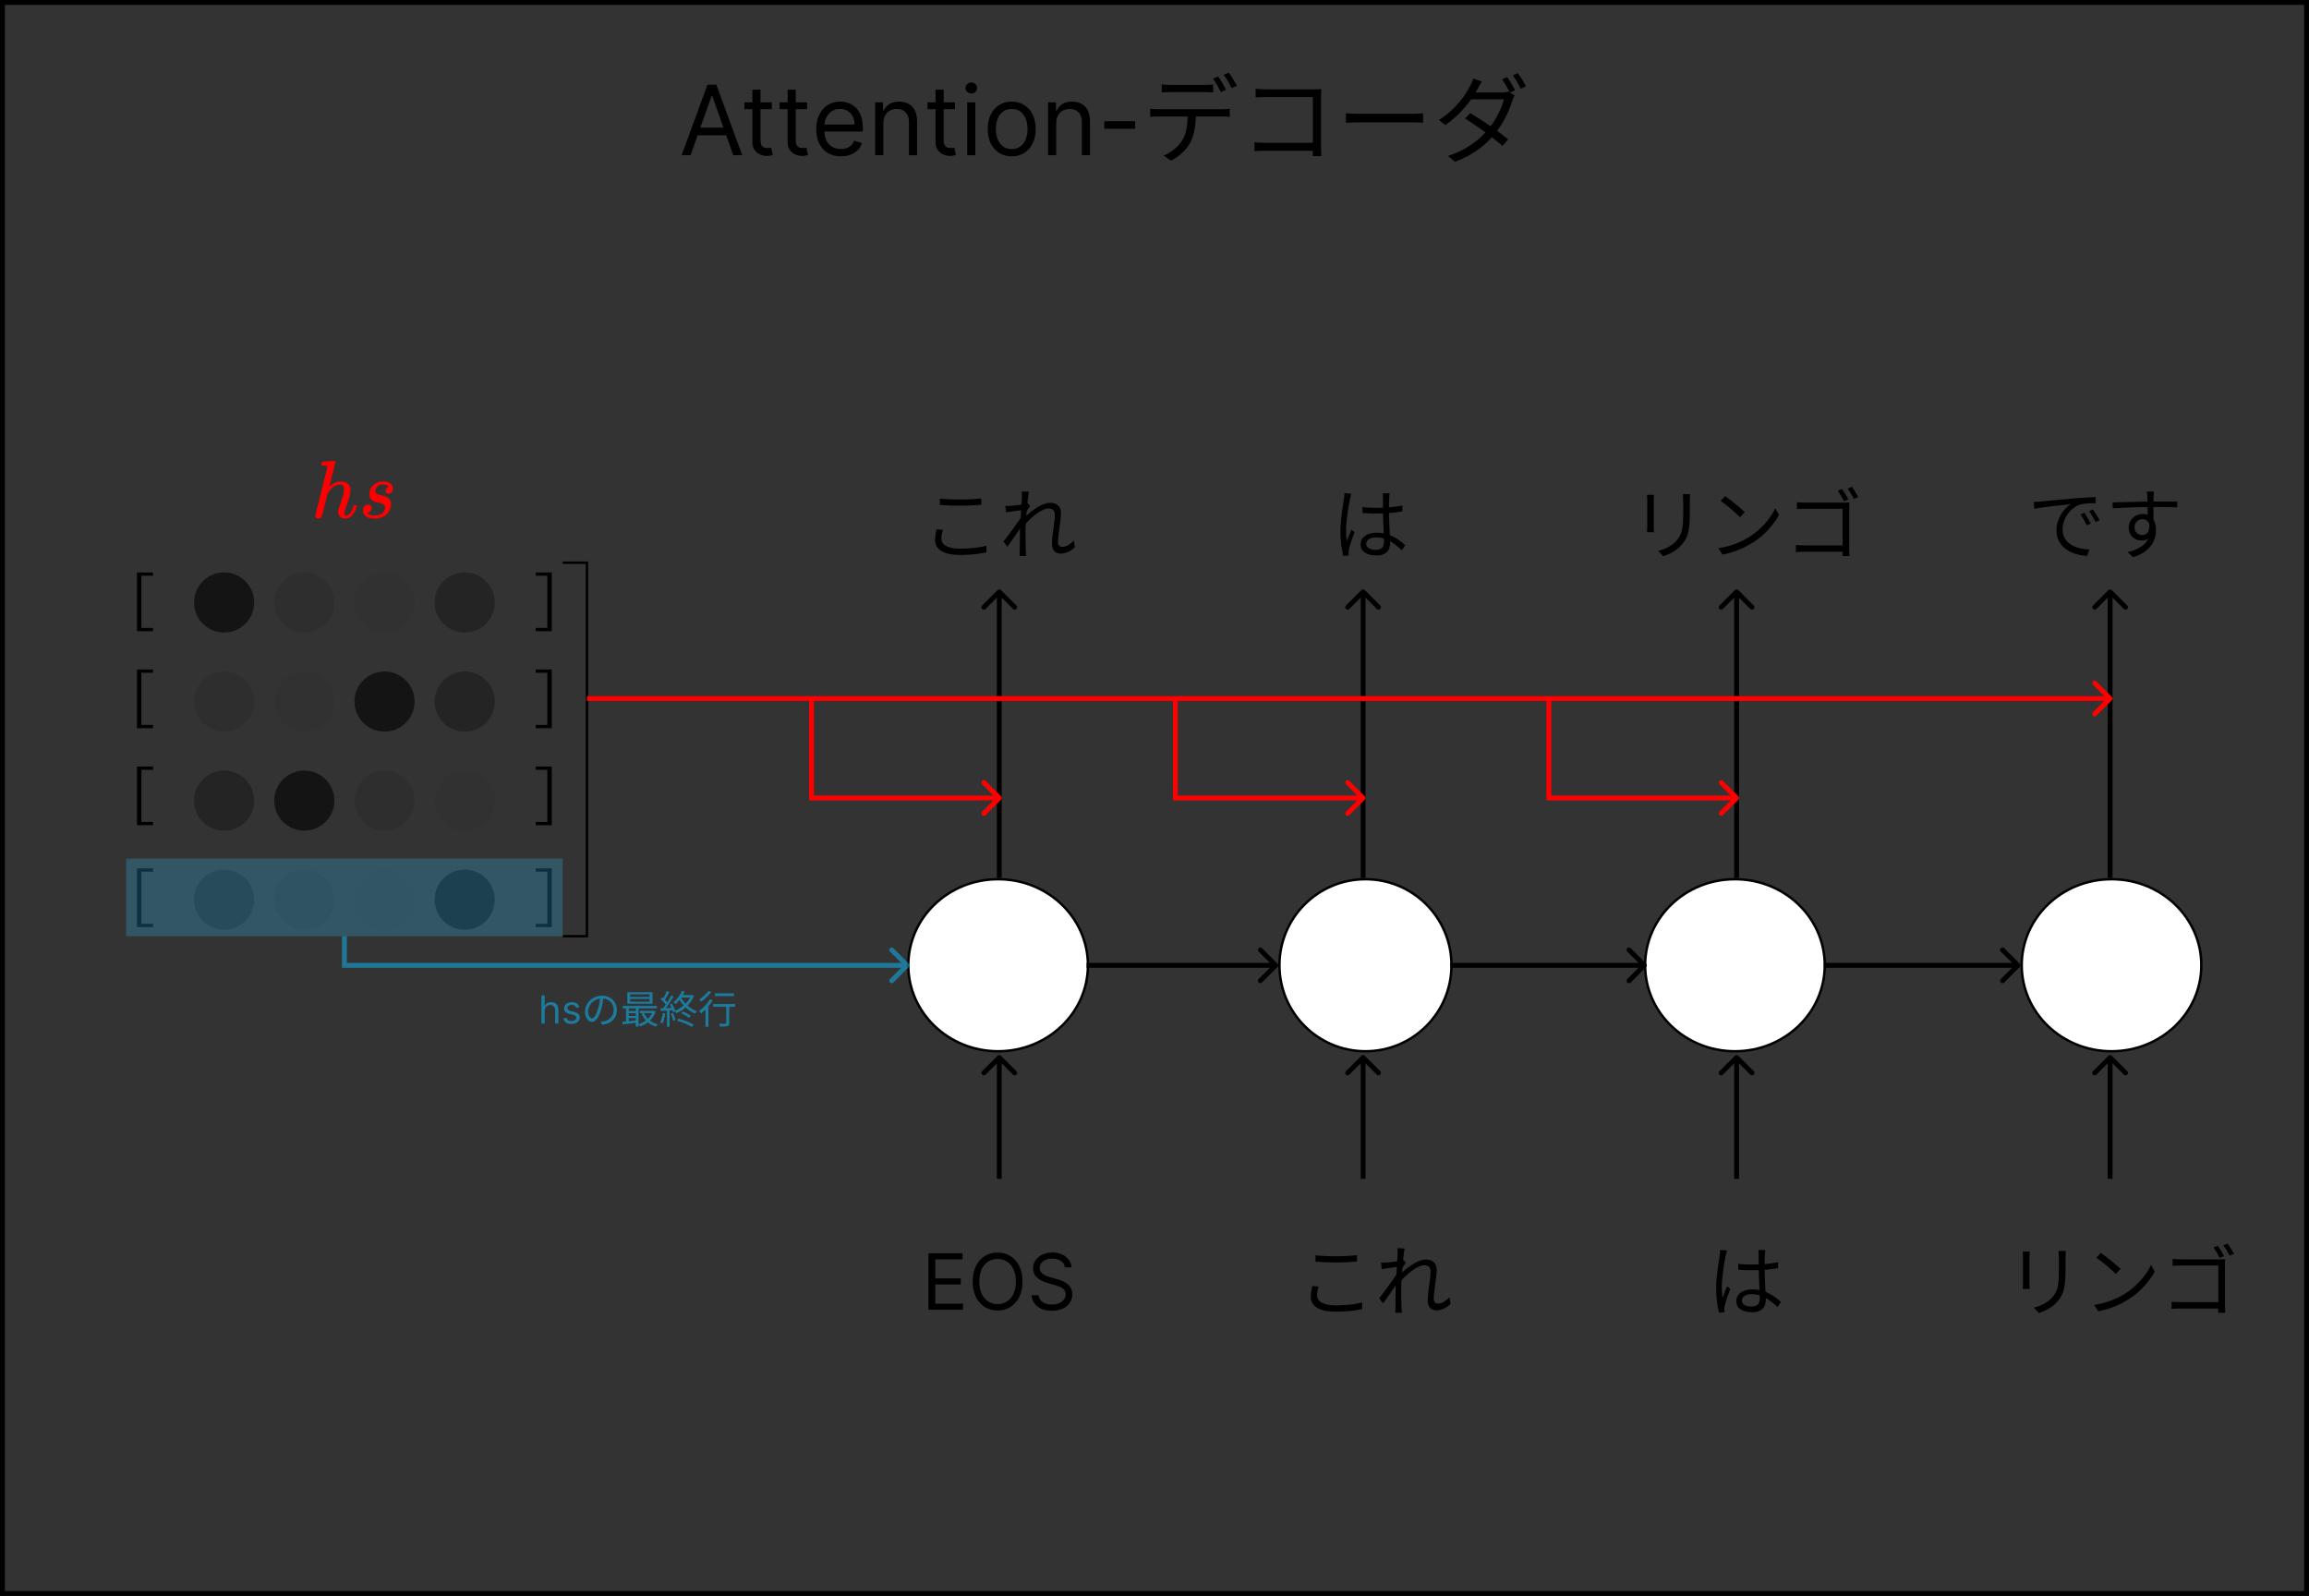 <svg width="476" height="329" viewBox="0 0 476 329" fill="none" xmlns="http://www.w3.org/2000/svg">
<rect x="0" y="0" width="476" height="329" fill="#333333" stroke="none"/>
<path d="M193.744 102.784C194.896 102.912 196.368 102.976 197.984 102.976C199.52 102.976 201.136 102.88 202.288 102.752V104.064C201.2 104.144 199.456 104.256 197.984 104.256C196.384 104.256 195.008 104.192 193.744 104.08V102.784ZM194.384 109.232C194.192 109.856 194.064 110.448 194.064 111.04C194.064 112.272 195.312 113.104 197.872 113.104C200.064 113.104 202.128 112.864 203.344 112.48L203.36 113.856C202.208 114.16 200.176 114.4 197.904 114.4C194.656 114.4 192.768 113.344 192.768 111.328C192.768 110.496 192.944 109.744 193.088 109.104L194.384 109.232ZM221.584 112.784C220.72 113.648 219.728 114.128 218.64 114.128C217.568 114.128 216.864 113.424 216.864 112.112C216.864 110.32 217.456 107.696 217.456 106.144C217.456 105.216 216.992 104.816 216.176 104.816C214.672 104.816 212.352 106.8 210.848 108.624L210.864 107.04C211.856 105.952 214.512 103.648 216.48 103.648C217.984 103.648 218.72 104.496 218.72 105.792C218.72 107.392 218.112 110.144 218.112 111.76C218.112 112.304 218.384 112.736 218.96 112.736C219.712 112.736 220.56 112.272 221.376 111.424L221.584 112.784ZM210.832 105.136C210.304 105.216 208.576 105.424 207.392 105.616L207.248 104.288C207.6 104.304 207.904 104.304 208.304 104.272C209.152 104.224 211.152 103.984 211.888 103.744L212.352 104.288C212.08 104.704 211.648 105.392 211.376 105.84L210.896 108.032C210.16 109.168 208.672 111.328 207.664 112.72L206.864 111.632C207.856 110.384 210.016 107.456 210.64 106.4L210.704 105.568L210.832 105.136ZM210.672 102.496C210.672 102.128 210.688 101.712 210.608 101.312L212.112 101.36C211.888 102.4 211.408 106.976 211.408 109.792C211.408 111.248 211.408 112.224 211.472 113.648C211.488 113.92 211.536 114.32 211.552 114.624H210.176C210.208 114.32 210.224 113.936 210.224 113.68C210.224 112.128 210.24 111.328 210.256 109.568C210.288 108.16 210.672 103.088 210.672 102.496ZM280.868 104.544C281.78 104.64 282.644 104.688 283.588 104.688C285.508 104.688 287.476 104.544 289.092 104.208V105.44C287.396 105.728 285.444 105.856 283.572 105.856C282.644 105.856 281.812 105.824 280.884 105.76L280.868 104.544ZM286.468 101.68C286.42 102 286.388 102.336 286.372 102.64C286.34 103.232 286.324 104.368 286.324 105.312C286.324 107.776 286.564 110.272 286.564 111.92C286.564 113.232 285.956 114.512 283.796 114.512C281.652 114.512 280.484 113.648 280.484 112.208C280.484 110.864 281.668 109.808 283.78 109.808C286.468 109.808 288.34 111.168 289.684 112.384L288.996 113.44C287.316 111.872 285.7 110.784 283.668 110.784C282.468 110.784 281.636 111.312 281.636 112.08C281.636 112.912 282.42 113.344 283.588 113.344C284.932 113.344 285.316 112.672 285.316 111.6C285.316 110.448 285.108 107.456 285.108 105.344C285.108 104.24 285.092 103.232 285.092 102.672C285.092 102.384 285.076 101.968 285.028 101.68H286.468ZM278.58 101.792C278.484 102.048 278.356 102.576 278.292 102.864C277.972 104.352 277.492 107.52 277.492 109.312C277.492 110.096 277.54 110.768 277.652 111.552C277.908 110.816 278.308 109.84 278.58 109.184L279.236 109.696C278.836 110.816 278.244 112.448 278.084 113.232C278.036 113.456 278.004 113.776 278.02 113.952C278.036 114.112 278.052 114.352 278.068 114.512L276.932 114.608C276.628 113.456 276.324 111.696 276.324 109.536C276.324 107.184 276.868 104.128 277.06 102.816C277.124 102.432 277.156 102.016 277.172 101.664L278.58 101.792ZM348.4 101.872C348.368 102.256 348.352 102.72 348.352 103.264C348.352 103.888 348.352 105.248 348.352 105.84C348.352 109.696 347.84 110.96 346.672 112.32C345.648 113.568 344.048 114.272 342.88 114.672L341.824 113.568C343.296 113.184 344.656 112.56 345.648 111.424C346.784 110.112 346.992 108.8 346.992 105.792C346.992 105.168 346.992 103.824 346.992 103.264C346.992 102.72 346.944 102.256 346.896 101.872H348.4ZM340.976 102C340.944 102.304 340.928 102.768 340.928 103.136C340.928 103.616 340.928 107.808 340.928 108.48C340.928 108.896 340.944 109.424 340.976 109.712H339.52C339.552 109.456 339.584 108.944 339.584 108.48C339.584 107.792 339.584 103.616 339.584 103.136C339.584 102.864 339.568 102.304 339.52 102H340.976ZM355.632 102.288C356.752 103.04 358.816 104.704 359.696 105.584L358.704 106.608C357.888 105.776 355.904 104.048 354.704 103.264L355.632 102.288ZM354.256 113.008C357.04 112.592 359.12 111.616 360.64 110.672C363.12 109.12 365.056 106.752 365.984 104.768L366.752 106.144C365.664 108.128 363.808 110.304 361.392 111.824C359.776 112.832 357.76 113.824 355.088 114.32L354.256 113.008ZM379.744 100.8C380.128 101.344 380.72 102.336 381.04 102.944L380.144 103.328C379.824 102.672 379.264 101.728 378.864 101.168L379.744 100.8ZM381.776 100.352C382.16 100.896 382.752 101.84 383.088 102.464L382.192 102.848C381.84 102.192 381.312 101.264 380.88 100.72L381.776 100.352ZM370.432 103.52C370.96 103.568 371.664 103.616 372.176 103.616H380.064C380.448 103.616 380.928 103.6 381.248 103.584C381.232 103.936 381.216 104.448 381.216 104.816V113.088C381.216 113.648 381.248 114.384 381.264 114.624H379.824C379.84 114.384 379.856 113.792 379.856 113.216V104.88H372.192C371.6 104.88 370.816 104.912 370.432 104.944V103.52ZM370.224 112.352C370.64 112.384 371.344 112.432 372 112.432H380.576V113.744H372.048C371.392 113.744 370.656 113.76 370.224 113.808V112.352ZM419.248 103.472C419.856 103.456 420.368 103.424 420.688 103.392C421.712 103.28 424.736 102.992 427.68 102.736C429.44 102.592 430.928 102.496 432 102.464L432.016 103.744C431.088 103.728 429.696 103.76 428.88 103.984C426.592 104.72 425.2 107.168 425.2 109.056C425.2 112.176 428.128 113.184 430.72 113.28L430.256 114.592C427.296 114.48 423.936 112.912 423.936 109.328C423.936 106.848 425.456 104.8 426.912 103.936C425.2 104.112 421.12 104.512 419.392 104.88L419.248 103.472ZM429.696 105.696C430.064 106.224 430.672 107.216 431.024 107.936L430.192 108.304C429.824 107.536 429.376 106.72 428.896 106.048L429.696 105.696ZM431.44 105.024C431.84 105.552 432.464 106.528 432.832 107.232L432.016 107.632C431.632 106.864 431.152 106.064 430.656 105.392L431.44 105.024ZM444.032 101.328C444 101.52 443.952 102.144 443.952 102.336C443.904 103.376 443.936 106.464 443.952 107.744L442.736 107.12C442.736 106.416 442.72 103.232 442.672 102.352C442.64 101.92 442.592 101.472 442.56 101.328H444.032ZM435.52 103.568C437.696 103.536 441.696 103.392 444.16 103.392C446.112 103.392 448.096 103.392 448.848 103.408L448.832 104.592C447.936 104.544 446.496 104.512 444.144 104.512C441.392 104.512 437.968 104.624 435.552 104.8L435.52 103.568ZM443.92 108.208C443.92 110.352 442.928 111.424 441.472 111.424C440.128 111.424 438.832 110.48 438.832 108.736C438.832 107.152 440.144 105.968 441.664 105.968C443.52 105.968 444.464 107.344 444.464 109.184C444.464 111.36 443.408 113.76 439.696 114.864L438.624 113.824C441.536 113.136 443.232 111.712 443.232 109.072C443.232 107.632 442.528 107.024 441.664 107.024C440.816 107.024 440.032 107.68 440.032 108.72C440.032 109.728 440.784 110.304 441.664 110.304C442.656 110.304 443.296 109.472 443.04 107.76L443.92 108.208Z" fill="black"/>
<path d="M191.409 270V258.364H198.432V259.614H192.818V263.545H198.068V264.795H192.818V268.75H198.523V270H191.409ZM210.79 264.182C210.79 265.409 210.568 266.47 210.125 267.364C209.682 268.258 209.074 268.947 208.301 269.432C207.528 269.917 206.646 270.159 205.653 270.159C204.661 270.159 203.778 269.917 203.006 269.432C202.233 268.947 201.625 268.258 201.182 267.364C200.739 266.47 200.517 265.409 200.517 264.182C200.517 262.955 200.739 261.894 201.182 261C201.625 260.106 202.233 259.417 203.006 258.932C203.778 258.447 204.661 258.205 205.653 258.205C206.646 258.205 207.528 258.447 208.301 258.932C209.074 259.417 209.682 260.106 210.125 261C210.568 261.894 210.79 262.955 210.79 264.182ZM209.426 264.182C209.426 263.174 209.258 262.324 208.92 261.631C208.587 260.938 208.134 260.413 207.562 260.057C206.994 259.701 206.358 259.523 205.653 259.523C204.949 259.523 204.311 259.701 203.739 260.057C203.17 260.413 202.718 260.938 202.381 261.631C202.047 262.324 201.881 263.174 201.881 264.182C201.881 265.189 202.047 266.04 202.381 266.733C202.718 267.426 203.17 267.951 203.739 268.307C204.311 268.663 204.949 268.841 205.653 268.841C206.358 268.841 206.994 268.663 207.562 268.307C208.134 267.951 208.587 267.426 208.92 266.733C209.258 266.04 209.426 265.189 209.426 264.182ZM219.523 261.273C219.455 260.697 219.178 260.25 218.693 259.932C218.208 259.614 217.614 259.455 216.909 259.455C216.394 259.455 215.943 259.538 215.557 259.705C215.174 259.871 214.875 260.1 214.659 260.392C214.447 260.684 214.341 261.015 214.341 261.386C214.341 261.697 214.415 261.964 214.562 262.188C214.714 262.407 214.907 262.591 215.142 262.739C215.377 262.883 215.623 263.002 215.881 263.097C216.138 263.187 216.375 263.261 216.591 263.318L217.773 263.636C218.076 263.716 218.413 263.826 218.784 263.966C219.159 264.106 219.517 264.297 219.858 264.54C220.203 264.778 220.487 265.085 220.71 265.46C220.934 265.835 221.045 266.295 221.045 266.841C221.045 267.47 220.881 268.038 220.551 268.545C220.225 269.053 219.748 269.456 219.119 269.756C218.494 270.055 217.735 270.205 216.841 270.205C216.008 270.205 215.286 270.07 214.676 269.801C214.07 269.532 213.593 269.157 213.244 268.676C212.9 268.195 212.705 267.636 212.659 267H214.114C214.152 267.439 214.299 267.803 214.557 268.091C214.818 268.375 215.148 268.587 215.545 268.727C215.947 268.864 216.379 268.932 216.841 268.932C217.379 268.932 217.862 268.845 218.29 268.67C218.718 268.492 219.057 268.246 219.307 267.932C219.557 267.614 219.682 267.242 219.682 266.818C219.682 266.432 219.574 266.117 219.358 265.875C219.142 265.633 218.858 265.436 218.506 265.284C218.153 265.133 217.773 265 217.364 264.886L215.932 264.477C215.023 264.216 214.303 263.843 213.773 263.358C213.242 262.873 212.977 262.239 212.977 261.455C212.977 260.803 213.153 260.235 213.506 259.75C213.862 259.261 214.339 258.883 214.938 258.614C215.54 258.341 216.212 258.205 216.955 258.205C217.705 258.205 218.371 258.339 218.955 258.608C219.538 258.873 220 259.237 220.341 259.699C220.686 260.161 220.867 260.686 220.886 261.273H219.523ZM271.197 258.784C272.349 258.912 273.821 258.976 275.437 258.976C276.973 258.976 278.589 258.88 279.741 258.752V260.064C278.653 260.144 276.909 260.256 275.437 260.256C273.837 260.256 272.461 260.192 271.197 260.08V258.784ZM271.837 265.232C271.645 265.856 271.517 266.448 271.517 267.04C271.517 268.272 272.765 269.104 275.325 269.104C277.517 269.104 279.581 268.864 280.797 268.48L280.813 269.856C279.661 270.16 277.629 270.4 275.357 270.4C272.109 270.4 270.221 269.344 270.221 267.328C270.221 266.496 270.397 265.744 270.541 265.104L271.837 265.232ZM299.037 268.784C298.173 269.648 297.181 270.128 296.093 270.128C295.021 270.128 294.317 269.424 294.317 268.112C294.317 266.32 294.909 263.696 294.909 262.144C294.909 261.216 294.445 260.816 293.629 260.816C292.125 260.816 289.805 262.8 288.301 264.624L288.317 263.04C289.309 261.952 291.965 259.648 293.933 259.648C295.437 259.648 296.173 260.496 296.173 261.792C296.173 263.392 295.565 266.144 295.565 267.76C295.565 268.304 295.837 268.736 296.413 268.736C297.165 268.736 298.013 268.272 298.829 267.424L299.037 268.784ZM288.285 261.136C287.757 261.216 286.029 261.424 284.845 261.616L284.701 260.288C285.053 260.304 285.357 260.304 285.757 260.272C286.605 260.224 288.605 259.984 289.341 259.744L289.805 260.288C289.533 260.704 289.101 261.392 288.829 261.84L288.349 264.032C287.613 265.168 286.125 267.328 285.117 268.72L284.317 267.632C285.309 266.384 287.469 263.456 288.093 262.4L288.157 261.568L288.285 261.136ZM288.125 258.496C288.125 258.128 288.141 257.712 288.061 257.312L289.565 257.36C289.341 258.4 288.861 262.976 288.861 265.792C288.861 267.248 288.861 268.224 288.925 269.648C288.941 269.92 288.989 270.32 289.005 270.624H287.629C287.661 270.32 287.677 269.936 287.677 269.68C287.677 268.128 287.693 267.328 287.709 265.568C287.741 264.16 288.125 259.088 288.125 258.496ZM358.321 260.544C359.233 260.64 360.097 260.688 361.041 260.688C362.961 260.688 364.929 260.544 366.545 260.208V261.44C364.849 261.728 362.897 261.856 361.025 261.856C360.097 261.856 359.265 261.824 358.337 261.76L358.321 260.544ZM363.921 257.68C363.873 258 363.841 258.336 363.825 258.64C363.793 259.232 363.777 260.368 363.777 261.312C363.777 263.776 364.017 266.272 364.017 267.92C364.017 269.232 363.409 270.512 361.249 270.512C359.105 270.512 357.937 269.648 357.937 268.208C357.937 266.864 359.121 265.808 361.233 265.808C363.921 265.808 365.793 267.168 367.137 268.384L366.449 269.44C364.769 267.872 363.153 266.784 361.121 266.784C359.921 266.784 359.089 267.312 359.089 268.08C359.089 268.912 359.873 269.344 361.041 269.344C362.385 269.344 362.769 268.672 362.769 267.6C362.769 266.448 362.561 263.456 362.561 261.344C362.561 260.24 362.545 259.232 362.545 258.672C362.545 258.384 362.529 257.968 362.481 257.68H363.921ZM356.033 257.792C355.937 258.048 355.809 258.576 355.745 258.864C355.425 260.352 354.945 263.52 354.945 265.312C354.945 266.096 354.993 266.768 355.105 267.552C355.361 266.816 355.761 265.84 356.033 265.184L356.689 265.696C356.289 266.816 355.697 268.448 355.537 269.232C355.489 269.456 355.457 269.776 355.473 269.952C355.489 270.112 355.505 270.352 355.521 270.512L354.385 270.608C354.081 269.456 353.777 267.696 353.777 265.536C353.777 263.184 354.321 260.128 354.513 258.816C354.577 258.432 354.609 258.016 354.625 257.664L356.033 257.792ZM425.853 257.872C425.821 258.256 425.805 258.72 425.805 259.264C425.805 259.888 425.805 261.248 425.805 261.84C425.805 265.696 425.293 266.96 424.125 268.32C423.101 269.568 421.501 270.272 420.333 270.672L419.277 269.568C420.749 269.184 422.109 268.56 423.101 267.424C424.237 266.112 424.445 264.8 424.445 261.792C424.445 261.168 424.445 259.824 424.445 259.264C424.445 258.72 424.397 258.256 424.349 257.872H425.853ZM418.429 258C418.397 258.304 418.381 258.768 418.381 259.136C418.381 259.616 418.381 263.808 418.381 264.48C418.381 264.896 418.397 265.424 418.429 265.712H416.973C417.005 265.456 417.037 264.944 417.037 264.48C417.037 263.792 417.037 259.616 417.037 259.136C417.037 258.864 417.021 258.304 416.973 258H418.429ZM433.085 258.288C434.205 259.04 436.269 260.704 437.149 261.584L436.157 262.608C435.341 261.776 433.357 260.048 432.157 259.264L433.085 258.288ZM431.709 269.008C434.493 268.592 436.573 267.616 438.093 266.672C440.573 265.12 442.509 262.752 443.437 260.768L444.205 262.144C443.117 264.128 441.261 266.304 438.845 267.824C437.229 268.832 435.213 269.824 432.541 270.32L431.709 269.008ZM457.197 256.8C457.581 257.344 458.173 258.336 458.493 258.944L457.597 259.328C457.277 258.672 456.717 257.728 456.317 257.168L457.197 256.8ZM459.229 256.352C459.613 256.896 460.205 257.84 460.541 258.464L459.645 258.848C459.293 258.192 458.765 257.264 458.333 256.72L459.229 256.352ZM447.885 259.52C448.413 259.568 449.117 259.616 449.629 259.616H457.517C457.901 259.616 458.381 259.6 458.701 259.584C458.685 259.936 458.669 260.448 458.669 260.816V269.088C458.669 269.648 458.701 270.384 458.717 270.624H457.277C457.293 270.384 457.309 269.792 457.309 269.216V260.88H449.645C449.053 260.88 448.269 260.912 447.885 260.944V259.52ZM447.677 268.352C448.093 268.384 448.797 268.432 449.453 268.432H458.029V269.744H449.501C448.845 269.744 448.109 269.76 447.677 269.808V268.352Z" fill="black"/>
<path d="M224.275 198.981C224.275 208.763 215.996 216.711 205.762 216.711C195.528 216.711 187.25 208.763 187.25 198.981C187.25 189.198 195.528 181.25 205.762 181.25C215.996 181.25 224.275 189.198 224.275 198.981Z" fill="white" stroke="black" stroke-width="0.5"/>
<path d="M453.806 198.981C453.806 208.763 445.528 216.711 435.294 216.711C425.059 216.711 416.781 208.763 416.781 198.981C416.781 189.198 425.059 181.25 435.294 181.25C445.528 181.25 453.806 189.198 453.806 198.981Z" fill="white" stroke="black" stroke-width="0.5"/>
<path d="M376.17 198.981C376.17 208.763 367.892 216.711 357.658 216.711C347.424 216.711 339.146 208.763 339.146 198.981C339.146 189.198 347.424 181.25 357.658 181.25C367.892 181.25 376.17 189.198 376.17 198.981Z" fill="white" stroke="black" stroke-width="0.5"/>
<circle cx="281.491" cy="198.98" r="17.73" fill="white" stroke="black" stroke-width="0.5"/>
<path d="M206.354 217.646C206.158 217.451 205.842 217.451 205.646 217.646L202.464 220.828C202.269 221.024 202.269 221.34 202.464 221.536C202.66 221.731 202.976 221.731 203.172 221.536L206 218.707L208.828 221.536C209.024 221.731 209.34 221.731 209.536 221.536C209.731 221.34 209.731 221.024 209.536 220.828L206.354 217.646ZM206.5 243.013V218H205.5V243.013H206.5Z" fill="black"/>
<path d="M206.354 121.646C206.158 121.451 205.842 121.451 205.646 121.646L202.464 124.828C202.269 125.024 202.269 125.34 202.464 125.536C202.66 125.731 202.976 125.731 203.172 125.536L206 122.707L208.828 125.536C209.024 125.731 209.34 125.731 209.536 125.536C209.731 125.34 209.731 125.024 209.536 124.828L206.354 121.646ZM206.5 181L206.5 122L205.5 122L205.5 181L206.5 181Z" fill="black"/>
<path d="M281.354 121.646C281.158 121.451 280.842 121.451 280.646 121.646L277.464 124.828C277.269 125.024 277.269 125.34 277.464 125.536C277.66 125.731 277.976 125.731 278.172 125.536L281 122.707L283.828 125.536C284.024 125.731 284.34 125.731 284.536 125.536C284.731 125.34 284.731 125.024 284.536 124.828L281.354 121.646ZM281.5 181L281.5 122L280.5 122L280.5 181L281.5 181Z" fill="black"/>
<path d="M435.354 121.646C435.158 121.451 434.842 121.451 434.646 121.646L431.464 124.828C431.269 125.024 431.269 125.34 431.464 125.536C431.66 125.731 431.976 125.731 432.172 125.536L435 122.707L437.828 125.536C438.024 125.731 438.34 125.731 438.536 125.536C438.731 125.34 438.731 125.024 438.536 124.828L435.354 121.646ZM435.5 181L435.5 122L434.5 122L434.5 181L435.5 181Z" fill="black"/>
<path d="M358.354 121.646C358.158 121.451 357.842 121.451 357.646 121.646L354.464 124.828C354.269 125.024 354.269 125.34 354.464 125.536C354.66 125.731 354.976 125.731 355.172 125.536L358 122.707L360.828 125.536C361.024 125.731 361.34 125.731 361.536 125.536C361.731 125.34 361.731 125.024 361.536 124.828L358.354 121.646ZM358.5 181L358.5 122L357.5 122L357.5 181L358.5 181Z" fill="black"/>
<path d="M263.354 199.354C263.549 199.158 263.549 198.842 263.354 198.646L260.172 195.464C259.976 195.269 259.66 195.269 259.464 195.464C259.269 195.66 259.269 195.976 259.464 196.172L262.293 199L259.464 201.828C259.269 202.024 259.269 202.34 259.464 202.536C259.66 202.731 259.976 202.731 260.172 202.536L263.354 199.354ZM224 199.5H263V198.5H224V199.5Z" fill="black"/>
<path d="M70.999 199L70.499 199L70.499 199.5L70.999 199.5L70.999 199ZM187.353 199.354C187.548 199.158 187.548 198.842 187.353 198.646L184.171 195.464C183.976 195.269 183.659 195.269 183.464 195.464C183.269 195.66 183.269 195.976 183.464 196.172L186.292 199L183.464 201.828C183.269 202.024 183.269 202.34 183.464 202.536C183.659 202.731 183.976 202.731 184.171 202.536L187.353 199.354ZM70.499 193L70.499 199L71.499 199L71.499 193L70.499 193ZM70.999 199.5L187 199.5L187 198.5L70.999 198.5L70.999 199.5Z" fill="#0DBEFE" fill-opacity="0.5"/>
<path d="M339.354 199.354C339.549 199.158 339.549 198.842 339.354 198.646L336.172 195.464C335.976 195.269 335.66 195.269 335.464 195.464C335.269 195.66 335.269 195.976 335.464 196.172L338.293 199L335.464 201.828C335.269 202.024 335.269 202.34 335.464 202.536C335.66 202.731 335.976 202.731 336.172 202.536L339.354 199.354ZM299 199.5H339V198.5H299V199.5Z" fill="black"/>
<path d="M416.354 199.354C416.549 199.158 416.549 198.842 416.354 198.646L413.172 195.464C412.976 195.269 412.66 195.269 412.464 195.464C412.269 195.66 412.269 195.976 412.464 196.172L415.293 199L412.464 201.828C412.269 202.024 412.269 202.34 412.464 202.536C412.66 202.731 412.976 202.731 413.172 202.536L416.354 199.354ZM376 199.5H416V198.5H376V199.5Z" fill="black"/>
<path d="M281.354 217.646C281.158 217.451 280.842 217.451 280.646 217.646L277.464 220.828C277.269 221.024 277.269 221.34 277.464 221.536C277.66 221.731 277.976 221.731 278.172 221.536L281 218.707L283.828 221.536C284.024 221.731 284.34 221.731 284.536 221.536C284.731 221.34 284.731 221.024 284.536 220.828L281.354 217.646ZM281.5 243.013V218H280.5V243.013H281.5Z" fill="black"/>
<path d="M435.354 217.646C435.158 217.451 434.842 217.451 434.646 217.646L431.464 220.828C431.269 221.024 431.269 221.34 431.464 221.536C431.66 221.731 431.976 221.731 432.172 221.536L435 218.707L437.828 221.536C438.024 221.731 438.34 221.731 438.536 221.536C438.731 221.34 438.731 221.024 438.536 220.828L435.354 217.646ZM435.5 243.013V218H434.5V243.013H435.5Z" fill="black"/>
<path d="M358.354 217.646C358.158 217.451 357.842 217.451 357.646 217.646L354.464 220.828C354.269 221.024 354.269 221.34 354.464 221.536C354.66 221.731 354.976 221.731 355.172 221.536L358 218.707L360.828 221.536C361.024 221.731 361.34 221.731 361.536 221.536C361.731 221.34 361.731 221.024 361.536 220.828L358.354 217.646ZM358.5 243.013V218H357.5V243.013H358.5Z" fill="black"/>
<rect x="0.5" y="0.5" width="475" height="328" stroke="black"/>
<path d="M142.358 32H140.511L145.852 17.454H147.67L153.011 32H151.165L146.818 19.756H146.705L142.358 32ZM143.04 26.318H150.483V27.881H143.04V26.318ZM159.11 21.091V22.511H153.457V21.091H159.11ZM155.105 18.477H156.781V28.875C156.781 29.349 156.85 29.704 156.987 29.94C157.129 30.172 157.309 30.329 157.527 30.409C157.749 30.485 157.984 30.523 158.23 30.523C158.414 30.523 158.566 30.513 158.684 30.494C158.803 30.471 158.897 30.452 158.968 30.438L159.309 31.943C159.196 31.986 159.037 32.028 158.833 32.071C158.63 32.118 158.372 32.142 158.059 32.142C157.586 32.142 157.122 32.04 156.667 31.837C156.217 31.633 155.843 31.323 155.545 30.906C155.252 30.49 155.105 29.964 155.105 29.329V18.477ZM166.376 21.091V22.511H160.723V21.091H166.376ZM162.37 18.477H164.047V28.875C164.047 29.349 164.115 29.704 164.252 29.94C164.395 30.172 164.574 30.329 164.792 30.409C165.015 30.485 165.249 30.523 165.495 30.523C165.68 30.523 165.832 30.513 165.95 30.494C166.068 30.471 166.163 30.452 166.234 30.438L166.575 31.943C166.461 31.986 166.303 32.028 166.099 32.071C165.895 32.118 165.637 32.142 165.325 32.142C164.851 32.142 164.387 32.04 163.933 31.837C163.483 31.633 163.109 31.323 162.811 30.906C162.517 30.49 162.37 29.964 162.37 29.329V18.477ZM173.354 32.227C172.303 32.227 171.396 31.995 170.634 31.531C169.876 31.062 169.292 30.409 168.88 29.571C168.472 28.728 168.269 27.748 168.269 26.631C168.269 25.513 168.472 24.528 168.88 23.676C169.292 22.819 169.864 22.151 170.598 21.673C171.337 21.19 172.199 20.949 173.184 20.949C173.752 20.949 174.313 21.044 174.867 21.233C175.421 21.422 175.925 21.73 176.38 22.156C176.834 22.578 177.196 23.136 177.466 23.832C177.736 24.528 177.871 25.385 177.871 26.403V27.114H169.462V25.665H176.167C176.167 25.049 176.043 24.5 175.797 24.017C175.556 23.534 175.21 23.153 174.76 22.874C174.315 22.594 173.79 22.454 173.184 22.454C172.516 22.454 171.938 22.62 171.451 22.952C170.968 23.278 170.596 23.704 170.336 24.23C170.075 24.756 169.945 25.319 169.945 25.921V26.886C169.945 27.71 170.087 28.409 170.371 28.982C170.66 29.55 171.06 29.983 171.571 30.281C172.083 30.575 172.677 30.722 173.354 30.722C173.794 30.722 174.192 30.66 174.547 30.537C174.907 30.409 175.217 30.22 175.478 29.969C175.738 29.713 175.939 29.396 176.081 29.017L177.701 29.472C177.53 30.021 177.244 30.504 176.841 30.921C176.439 31.332 175.942 31.654 175.35 31.886C174.758 32.114 174.093 32.227 173.354 32.227ZM182.097 25.438V32H180.421V21.091H182.04V22.796H182.182C182.438 22.241 182.826 21.796 183.347 21.46C183.868 21.119 184.54 20.949 185.364 20.949C186.103 20.949 186.749 21.1 187.303 21.403C187.857 21.702 188.288 22.156 188.596 22.767C188.903 23.373 189.057 24.14 189.057 25.068V32H187.381V25.182C187.381 24.325 187.158 23.657 186.713 23.179C186.268 22.696 185.658 22.454 184.881 22.454C184.346 22.454 183.868 22.57 183.446 22.803C183.03 23.035 182.701 23.373 182.459 23.818C182.218 24.263 182.097 24.803 182.097 25.438ZM196.864 21.091V22.511H191.211V21.091H196.864ZM192.859 18.477H194.535V28.875C194.535 29.349 194.603 29.704 194.741 29.94C194.883 30.172 195.063 30.329 195.281 30.409C195.503 30.485 195.737 30.523 195.984 30.523C196.168 30.523 196.32 30.513 196.438 30.494C196.557 30.471 196.651 30.452 196.722 30.438L197.063 31.943C196.95 31.986 196.791 32.028 196.587 32.071C196.384 32.118 196.126 32.142 195.813 32.142C195.34 32.142 194.876 32.04 194.421 31.837C193.971 31.633 193.597 31.323 193.299 30.906C193.005 30.49 192.859 29.964 192.859 29.329V18.477ZM199.386 32V21.091H201.062V32H199.386ZM200.238 19.273C199.911 19.273 199.629 19.162 199.393 18.939C199.161 18.716 199.045 18.449 199.045 18.136C199.045 17.824 199.161 17.556 199.393 17.334C199.629 17.111 199.911 17 200.238 17C200.565 17 200.844 17.111 201.076 17.334C201.313 17.556 201.431 17.824 201.431 18.136C201.431 18.449 201.313 18.716 201.076 18.939C200.844 19.162 200.565 19.273 200.238 19.273ZM208.564 32.227C207.579 32.227 206.715 31.993 205.971 31.524C205.233 31.055 204.655 30.4 204.238 29.557C203.826 28.714 203.62 27.729 203.62 26.602C203.62 25.466 203.826 24.474 204.238 23.626C204.655 22.779 205.233 22.121 205.971 21.652C206.715 21.183 207.579 20.949 208.564 20.949C209.548 20.949 210.41 21.183 211.149 21.652C211.892 22.121 212.47 22.779 212.882 23.626C213.298 24.474 213.507 25.466 213.507 26.602C213.507 27.729 213.298 28.714 212.882 29.557C212.47 30.4 211.892 31.055 211.149 31.524C210.41 31.993 209.548 32.227 208.564 32.227ZM208.564 30.722C209.312 30.722 209.927 30.53 210.41 30.146C210.893 29.763 211.251 29.259 211.483 28.634C211.715 28.009 211.831 27.331 211.831 26.602C211.831 25.873 211.715 25.194 211.483 24.564C211.251 23.934 210.893 23.425 210.41 23.037C209.927 22.649 209.312 22.454 208.564 22.454C207.815 22.454 207.2 22.649 206.717 23.037C206.234 23.425 205.877 23.934 205.645 24.564C205.413 25.194 205.297 25.873 205.297 26.602C205.297 27.331 205.413 28.009 205.645 28.634C205.877 29.259 206.234 29.763 206.717 30.146C207.2 30.53 207.815 30.722 208.564 30.722ZM217.741 25.438V32H216.065V21.091H217.685V22.796H217.827C218.082 22.241 218.471 21.796 218.991 21.46C219.512 21.119 220.185 20.949 221.009 20.949C221.747 20.949 222.393 21.1 222.947 21.403C223.501 21.702 223.932 22.156 224.24 22.767C224.548 23.373 224.702 24.14 224.702 25.068V32H223.026V25.182C223.026 24.325 222.803 23.657 222.358 23.179C221.913 22.696 221.302 22.454 220.526 22.454C219.991 22.454 219.512 22.57 219.091 22.803C218.674 23.035 218.345 23.373 218.104 23.818C217.862 24.263 217.741 24.803 217.741 25.438ZM234.015 24.983V26.546H227.651V24.983H234.015ZM239.49 17.4C240.05 17.46 240.65 17.5 241.29 17.5C242.45 17.5 247.11 17.5 248.23 17.5C248.79 17.5 249.51 17.46 250.09 17.4V19.06C249.49 19.02 248.79 18.98 248.23 18.98C247.11 18.98 242.45 18.98 241.33 18.98C240.65 18.98 240.01 19.02 239.49 19.06V17.4ZM237.11 22.42C237.65 22.48 238.23 22.52 238.85 22.52C240.01 22.52 250.87 22.52 251.93 22.52C252.35 22.52 253.01 22.48 253.51 22.42V24.08C253.07 24.04 252.43 24.02 251.93 24.02C250.87 24.02 240.01 24.02 238.85 24.02C238.25 24.02 237.65 24.04 237.11 24.08V22.42ZM246.53 23.22C246.53 25.74 246.21 27.82 245.33 29.5C244.59 30.84 243.09 32.28 241.39 33.14L239.91 32.06C241.45 31.4 242.89 30.26 243.69 28.98C244.69 27.4 244.83 25.44 244.85 23.24L246.53 23.22ZM251.13 15.76C251.63 16.48 252.35 17.7 252.75 18.5L251.67 18.98C251.29 18.18 250.61 16.98 250.07 16.22L251.13 15.76ZM253.31 14.96C253.85 15.7 254.61 16.94 254.99 17.68L253.93 18.16C253.49 17.3 252.83 16.16 252.27 15.42L253.31 14.96ZM258.85 18.3C259.53 18.36 260.39 18.42 261.05 18.42H270.89C271.39 18.42 271.97 18.4 272.37 18.38C272.35 18.82 272.33 19.46 272.33 19.92V30.26C272.33 30.98 272.39 31.88 272.41 32.18H270.61C270.61 31.88 270.65 31.14 270.65 30.42V20H261.05C260.31 20 259.33 20.04 258.85 20.08V18.3ZM258.61 29.34C259.11 29.38 259.99 29.44 260.81 29.44H271.55V31.08H260.87C260.05 31.08 259.15 31.1 258.61 31.16V29.34ZM277.45 23.34C278.07 23.4 279.11 23.46 280.25 23.46C281.71 23.46 289.73 23.46 291.21 23.46C292.21 23.46 292.91 23.38 293.37 23.34V25.3C292.95 25.28 292.11 25.22 291.23 25.22C289.71 25.22 281.73 25.22 280.25 25.22C279.15 25.22 278.09 25.26 277.45 25.3V23.34ZM310.73 15.88C311.23 16.6 311.95 17.82 312.35 18.62L311.27 19.1C310.87 18.3 310.19 17.1 309.65 16.34L310.73 15.88ZM312.91 15.08C313.45 15.82 314.21 17.06 314.59 17.8L313.51 18.28C313.07 17.42 312.43 16.28 311.87 15.54L312.91 15.08ZM303.09 23.32C305.65 24.8 308.95 27.1 310.91 28.72L309.75 30.1C307.89 28.42 304.49 25.96 302.01 24.42L303.09 23.32ZM312.23 19.66C312.07 19.94 311.89 20.42 311.77 20.74C311.17 22.78 309.91 25.42 308.15 27.6C306.35 29.82 303.73 31.96 299.93 33.36L298.51 32.12C302.23 30.98 304.95 28.86 306.75 26.72C308.31 24.88 309.57 22.34 310.03 20.48H302.61L303.25 19.06H309.61C310.15 19.06 310.59 18.98 310.91 18.86L312.23 19.66ZM305.49 16.78C305.15 17.3 304.81 17.98 304.61 18.34C303.41 20.54 301.15 23.58 297.97 25.78L296.63 24.74C300.05 22.6 302.11 19.6 303.03 17.78C303.23 17.42 303.57 16.7 303.69 16.2L305.49 16.78Z" fill="black"/>
<path d="M112.284 208.375V211H111.614V205.182H112.284V207.318H112.341C112.443 207.093 112.597 206.914 112.801 206.781C113.008 206.647 113.282 206.58 113.625 206.58C113.922 206.58 114.183 206.639 114.406 206.759C114.63 206.876 114.803 207.057 114.926 207.301C115.051 207.544 115.114 207.852 115.114 208.227V211H114.443V208.273C114.443 207.926 114.353 207.658 114.173 207.469C113.995 207.277 113.748 207.182 113.432 207.182C113.212 207.182 113.015 207.228 112.841 207.321C112.669 207.414 112.532 207.549 112.432 207.727C112.333 207.905 112.284 208.121 112.284 208.375ZM119.431 207.614L118.829 207.784C118.791 207.684 118.735 207.586 118.661 207.491C118.589 207.395 118.491 207.315 118.366 207.253C118.241 207.19 118.081 207.159 117.886 207.159C117.619 207.159 117.396 207.221 117.218 207.344C117.042 207.465 116.954 207.619 116.954 207.807C116.954 207.973 117.014 208.105 117.136 208.202C117.257 208.298 117.446 208.379 117.704 208.443L118.352 208.602C118.742 208.697 119.032 208.842 119.224 209.037C119.415 209.23 119.511 209.479 119.511 209.784C119.511 210.034 119.439 210.258 119.295 210.455C119.153 210.652 118.954 210.807 118.698 210.92C118.442 211.034 118.145 211.091 117.806 211.091C117.361 211.091 116.993 210.994 116.701 210.801C116.409 210.608 116.225 210.326 116.147 209.955L116.783 209.795C116.844 210.03 116.959 210.206 117.127 210.324C117.298 210.441 117.52 210.5 117.795 210.5C118.107 210.5 118.355 210.434 118.539 210.301C118.725 210.167 118.817 210.006 118.817 209.818C118.817 209.667 118.764 209.54 118.658 209.438C118.552 209.333 118.389 209.256 118.17 209.205L117.442 209.034C117.043 208.939 116.749 208.793 116.562 208.594C116.376 208.393 116.283 208.142 116.283 207.841C116.283 207.595 116.353 207.377 116.491 207.188C116.631 206.998 116.821 206.849 117.062 206.741C117.304 206.634 117.579 206.58 117.886 206.58C118.317 206.58 118.656 206.674 118.903 206.864C119.151 207.053 119.327 207.303 119.431 207.614ZM124.41 205.544C124.306 206.376 124.146 207.312 123.898 208.168C123.41 209.808 122.77 210.656 122.034 210.656C121.314 210.656 120.602 209.84 120.602 208.512C120.602 206.776 122.146 205.264 124.106 205.264C125.978 205.264 127.17 206.584 127.17 208.208C127.17 209.88 126.066 211 124.162 211.248L123.794 210.656C124.05 210.632 124.29 210.6 124.482 210.56C125.506 210.328 126.514 209.56 126.514 208.176C126.514 206.896 125.626 205.84 124.09 205.84C122.33 205.84 121.234 207.288 121.234 208.464C121.234 209.472 121.69 209.92 122.05 209.92C122.426 209.92 122.858 209.376 123.266 208.024C123.498 207.264 123.666 206.36 123.746 205.528L124.41 205.544ZM129.906 205.928V206.496H133.922V205.928H129.906ZM129.906 204.968V205.52H133.922V204.968H129.906ZM129.322 204.536H134.514V206.92H129.322V204.536ZM128.37 207.368H135.418V207.864H128.37V207.368ZM131.922 208.368H134.77V208.856H131.922V208.368ZM129.41 208.416H131.386V208.864H129.41V208.416ZM129.41 209.424H131.386V209.872H129.41V209.424ZM132.762 208.816C133.226 209.96 134.25 210.832 135.61 211.168C135.482 211.28 135.322 211.496 135.242 211.64C133.834 211.224 132.802 210.272 132.274 208.96L132.762 208.816ZM134.586 208.368H134.698L134.802 208.344L135.17 208.496C134.642 210.12 133.354 211.12 131.962 211.6C131.898 211.456 131.746 211.24 131.634 211.128C132.914 210.744 134.146 209.808 134.586 208.464V208.368ZM128.298 210.648C129.082 210.584 130.242 210.456 131.37 210.328V210.824C130.29 210.952 129.178 211.088 128.354 211.184L128.298 210.648ZM131.066 207.528H131.642V211.64H131.066V207.528ZM129.058 207.536H129.618V210.792H129.058V207.536ZM140.41 208.888L140.77 208.512C141.338 208.736 142.034 209.12 142.402 209.408L142.034 209.816C141.666 209.528 140.97 209.12 140.41 208.888ZM139.538 210.408L139.898 209.984C140.962 210.272 142.274 210.808 143.002 211.208L142.642 211.688C141.938 211.256 140.618 210.712 139.538 210.408ZM140.57 204.28L141.162 204.384C140.77 205.256 140.162 206.224 139.242 206.984C139.154 206.864 138.962 206.688 138.834 206.608C139.682 205.928 140.274 205.016 140.57 204.28ZM140.466 205.12H142.642V205.648H140.202L140.466 205.12ZM142.466 205.12H142.586L142.69 205.096L143.066 205.304C142.37 207.016 140.906 208.232 139.426 208.88C139.354 208.744 139.17 208.512 139.05 208.408C140.49 207.832 141.89 206.696 142.466 205.232V205.12ZM140.362 205.576C141.01 206.832 142.306 207.984 143.69 208.488C143.562 208.6 143.386 208.824 143.298 208.976C141.89 208.392 140.602 207.16 139.882 205.76L140.362 205.576ZM137.466 204.288L137.994 204.496C137.69 205.08 137.314 205.792 137.002 206.232L136.586 206.04C136.89 205.584 137.258 204.816 137.466 204.288ZM138.362 205.2L138.866 205.424C138.322 206.344 137.554 207.504 136.962 208.208L136.594 208C137.186 207.28 137.938 206.064 138.362 205.2ZM136.202 205.968L136.506 205.576C136.954 205.952 137.458 206.472 137.674 206.832L137.354 207.288C137.138 206.912 136.634 206.352 136.202 205.968ZM138.082 207.056L138.498 206.888C138.818 207.392 139.138 208.064 139.242 208.488L138.786 208.696C138.69 208.264 138.386 207.576 138.082 207.056ZM136.178 207.872C136.874 207.848 137.874 207.808 138.89 207.752L138.882 208.248C137.922 208.312 136.954 208.368 136.226 208.416L136.178 207.872ZM138.29 208.944L138.722 208.808C138.946 209.256 139.162 209.864 139.242 210.264L138.778 210.424C138.706 210.024 138.49 209.408 138.29 208.944ZM136.626 208.856L137.146 208.952C137.034 209.704 136.834 210.48 136.578 210.992C136.474 210.928 136.234 210.816 136.106 210.76C136.37 210.272 136.53 209.56 136.626 208.856ZM137.49 208.096H138.026V211.664H137.49V208.096ZM147.386 204.768H151.314V205.344H147.386V204.768ZM149.722 207.152H150.33V210.872C150.33 211.248 150.242 211.432 149.97 211.528C149.698 211.616 149.242 211.624 148.458 211.624C148.434 211.456 148.354 211.208 148.266 211.032C148.834 211.048 149.37 211.048 149.514 211.04C149.674 211.032 149.722 211 149.722 210.864V207.152ZM147.034 206.976H151.546V207.544H147.034V206.976ZM145.434 207.592L145.962 207.072L146.034 207.104V211.664H145.434V207.592ZM146.362 205.992L146.93 206.208C146.306 207.224 145.362 208.256 144.522 208.928C144.434 208.808 144.226 208.544 144.098 208.432C144.93 207.84 145.81 206.912 146.362 205.992ZM146.034 204.28L146.61 204.512C146.074 205.216 145.25 205.992 144.538 206.504C144.45 206.376 144.29 206.144 144.186 206.024C144.85 205.576 145.626 204.856 146.034 204.28Z" fill="#1C7C9E"/>
<path d="M66.504 95.186C66.515 95.186 66.921 95.158 67.72 95.101C68.52 95.045 68.931 95.011 68.954 95C69.089 95 69.156 95.051 69.156 95.152C69.156 95.276 68.954 96.126 68.548 97.703C68.12 99.37 67.906 100.221 67.906 100.254C67.906 100.277 67.945 100.249 68.024 100.17C68.711 99.562 69.444 99.258 70.221 99.258C70.829 99.258 71.319 99.41 71.691 99.714C72.062 100.018 72.254 100.463 72.265 101.049C72.265 101.623 72.051 102.513 71.623 103.718C71.195 104.923 70.981 105.644 70.981 105.881C70.992 106.038 71.02 106.145 71.066 106.202C71.111 106.258 71.195 106.286 71.319 106.286C71.634 106.286 71.927 106.117 72.198 105.779C72.468 105.441 72.687 104.98 72.856 104.394C72.89 104.27 72.924 104.197 72.958 104.174C72.992 104.152 73.082 104.14 73.228 104.14C73.453 104.14 73.566 104.185 73.566 104.276C73.566 104.287 73.543 104.371 73.498 104.529C73.318 105.194 73.031 105.74 72.637 106.168C72.254 106.652 71.798 106.894 71.268 106.894H71.184C70.654 106.894 70.271 106.742 70.035 106.438C69.798 106.134 69.68 105.813 69.68 105.475C69.68 105.295 69.883 104.63 70.288 103.482C70.694 102.333 70.902 101.471 70.913 100.897C70.913 100.232 70.666 99.9 70.17 99.9H70.085C69.151 99.9 68.34 100.452 67.653 101.555L67.534 101.775L66.96 104.056C66.599 105.52 66.391 106.32 66.335 106.455C66.188 106.759 65.941 106.911 65.591 106.911C65.434 106.911 65.299 106.861 65.186 106.759C65.073 106.658 65.011 106.556 65 106.455C65 106.297 65.411 104.585 66.233 101.319L67.484 96.318C67.484 96.171 67.444 96.081 67.365 96.047C67.287 96.014 67.067 95.986 66.706 95.963H66.352C66.284 95.895 66.25 95.85 66.25 95.828C66.25 95.805 66.261 95.698 66.284 95.507C66.34 95.293 66.414 95.186 66.504 95.186Z" fill="#FF0000"/>
<path d="M76.134 101.843C76.134 101.482 76.224 101.116 76.405 100.744C76.585 100.373 76.9 100.029 77.351 99.714C77.801 99.398 78.348 99.246 78.99 99.258C79.688 99.258 80.195 99.41 80.51 99.714C80.826 100.018 80.989 100.356 81 100.728C81 101.088 80.904 101.353 80.713 101.522C80.521 101.691 80.307 101.781 80.071 101.792C79.924 101.792 79.789 101.747 79.665 101.657C79.541 101.567 79.474 101.42 79.463 101.218C79.463 101.037 79.513 100.88 79.615 100.744C79.716 100.609 79.812 100.508 79.902 100.44C79.992 100.373 80.065 100.339 80.122 100.339C80.133 100.339 80.138 100.333 80.138 100.322C80.138 100.288 80.099 100.238 80.02 100.17C79.941 100.102 79.801 100.041 79.598 99.984C79.395 99.928 79.175 99.894 78.939 99.883C78.398 99.883 78.004 100.029 77.756 100.322C77.508 100.615 77.379 100.913 77.368 101.218C77.368 101.499 77.475 101.696 77.689 101.809C77.903 101.922 78.212 102.017 78.618 102.096C79.023 102.175 79.316 102.259 79.496 102.35C80.24 102.676 80.612 103.217 80.612 103.972C80.612 104.287 80.55 104.602 80.426 104.918C80.302 105.233 80.116 105.548 79.868 105.864C79.62 106.179 79.266 106.427 78.804 106.607C78.342 106.787 77.812 106.883 77.216 106.894C76.348 106.894 75.734 106.731 75.374 106.404C75.013 106.078 74.828 105.695 74.816 105.256C74.816 104.816 74.935 104.501 75.171 104.309C75.408 104.118 75.656 104.022 75.915 104.022C76.084 104.022 76.241 104.073 76.388 104.174C76.534 104.276 76.613 104.45 76.624 104.698C76.624 104.991 76.523 105.239 76.32 105.441C76.117 105.644 75.943 105.746 75.796 105.746C75.774 105.757 75.757 105.762 75.746 105.762C75.734 105.762 75.729 105.774 75.729 105.796C75.74 105.83 75.785 105.875 75.864 105.931C75.943 105.988 76.117 106.061 76.388 106.151C76.658 106.241 76.968 106.281 77.317 106.269C77.722 106.269 78.072 106.207 78.365 106.083C78.657 105.96 78.871 105.802 79.007 105.61C79.142 105.419 79.237 105.244 79.294 105.087C79.35 104.929 79.378 104.788 79.378 104.664C79.378 104.349 79.26 104.112 79.023 103.955C78.787 103.797 78.516 103.701 78.212 103.667C77.908 103.634 77.576 103.549 77.216 103.414C76.855 103.279 76.59 103.082 76.421 102.823C76.23 102.541 76.134 102.214 76.134 101.843Z" fill="#FF0000"/>
<circle cx="46.2" cy="124.2" r="6.2" fill="black" fill-opacity="0.6"/>
<circle cx="62.733" cy="124.2" r="6.2" fill="black" fill-opacity="0.1"/>
<circle cx="95.8" cy="124.2" r="6.2" fill="black" fill-opacity="0.3"/>
<circle cx="79.267" cy="124.2" r="6.2" fill="black" fill-opacity="0.05"/>
<path d="M28.243 118.015H31.545V118.691H29.153V129.442H31.545V130.118H28.243V118.015ZM113.744 118.015V130.118H110.442V129.442H112.834V118.691H110.442V118.015H113.744Z" fill="black"/>
<circle cx="46.2" cy="144.622" r="6.2" fill="black" fill-opacity="0.1"/>
<circle cx="62.733" cy="144.622" r="6.2" fill="black" fill-opacity="0.05"/>
<circle cx="95.8" cy="144.622" r="6.2" fill="black" fill-opacity="0.3"/>
<circle cx="79.267" cy="144.622" r="6.2" fill="black" fill-opacity="0.6"/>
<path d="M28.243 138.015H31.545V138.691H29.153V149.442H31.545V150.118H28.243V138.015ZM113.744 138.015V150.118H110.442V149.442H112.834V138.691H110.442V138.015H113.744Z" fill="black"/>
<circle cx="46.2" cy="185.467" r="6.2" fill="black" fill-opacity="0.3"/>
<circle cx="62.733" cy="185.467" r="6.2" fill="black" fill-opacity="0.1"/>
<circle cx="95.8" cy="185.467" r="6.2" fill="black" fill-opacity="0.6"/>
<circle cx="79.267" cy="185.467" r="6.2" fill="black" fill-opacity="0.05"/>
<path d="M28.243 179.015H31.545V179.691H29.153V190.442H31.545V191.118H28.243V179.015ZM113.744 179.015V191.118H110.442V190.442H112.834V179.691H110.442V179.015H113.744Z" fill="black"/>
<circle cx="46.2" cy="165.044" r="6.2" fill="black" fill-opacity="0.3"/>
<circle cx="62.733" cy="165.044" r="6.2" fill="black" fill-opacity="0.6"/>
<circle cx="95.8" cy="165.044" r="6.2" fill="black" fill-opacity="0.05"/>
<circle cx="79.267" cy="165.044" r="6.2" fill="black" fill-opacity="0.1"/>
<path d="M28.243 158.015H31.545V158.691H29.153V169.442H31.545V170.118H28.243V158.015ZM113.744 158.015V170.118H110.442V169.442H112.834V158.691H110.442V158.015H113.744Z" fill="black"/>
<path d="M116 116H121V193H116" stroke="black" stroke-width="0.5"/>
<path d="M435.354 144.354C435.549 144.158 435.549 143.842 435.354 143.646L432.172 140.464C431.976 140.269 431.66 140.269 431.464 140.464C431.269 140.66 431.269 140.976 431.464 141.172L434.293 144L431.464 146.828C431.269 147.024 431.269 147.34 431.464 147.536C431.66 147.731 431.976 147.731 432.172 147.536L435.354 144.354ZM121 144.5H435V143.5H121V144.5Z" fill="#FF0000"/>
<path d="M167.297 164.5L166.797 164.5L166.797 165L167.297 165L167.297 164.5ZM206.354 164.854C206.549 164.658 206.549 164.342 206.354 164.146L203.172 160.964C202.976 160.769 202.66 160.769 202.464 160.964C202.269 161.16 202.269 161.476 202.464 161.672L205.293 164.5L202.464 167.328C202.269 167.524 202.269 167.84 202.464 168.036C202.66 168.231 202.976 168.231 203.172 168.036L206.354 164.854ZM166.797 144L166.797 164.5L167.797 164.5L167.797 144L166.797 144ZM167.297 165L206 165L206 164L167.297 164L167.297 165Z" fill="#FF0000"/>
<path d="M242.297 164.5L241.797 164.5L241.797 165L242.297 165L242.297 164.5ZM281.354 164.854C281.549 164.658 281.549 164.342 281.354 164.146L278.172 160.964C277.976 160.769 277.66 160.769 277.464 160.964C277.269 161.16 277.269 161.476 277.464 161.672L280.293 164.5L277.464 167.328C277.269 167.524 277.269 167.84 277.464 168.036C277.66 168.231 277.976 168.231 278.172 168.036L281.354 164.854ZM241.797 144L241.797 164.5L242.797 164.5L242.797 144L241.797 144ZM242.297 165L281 165L281 164L242.297 164L242.297 165Z" fill="#FF0000"/>
<path d="M319.297 164.5L318.797 164.5L318.797 165L319.297 165L319.297 164.5ZM358.354 164.854C358.549 164.658 358.549 164.342 358.354 164.146L355.172 160.964C354.976 160.769 354.66 160.769 354.464 160.964C354.269 161.16 354.269 161.476 354.464 161.672L357.293 164.5L354.464 167.328C354.269 167.524 354.269 167.84 354.464 168.036C354.66 168.231 354.976 168.231 355.172 168.036L358.354 164.854ZM318.797 144L318.797 164.5L319.797 164.5L319.797 144L318.797 144ZM319.297 165L358 165L358 164L319.297 164L319.297 165Z" fill="#FF0000"/>
<rect x="26" y="177" width="90" height="16" fill="#30B8EA" fill-opacity="0.27"/>
</svg>
